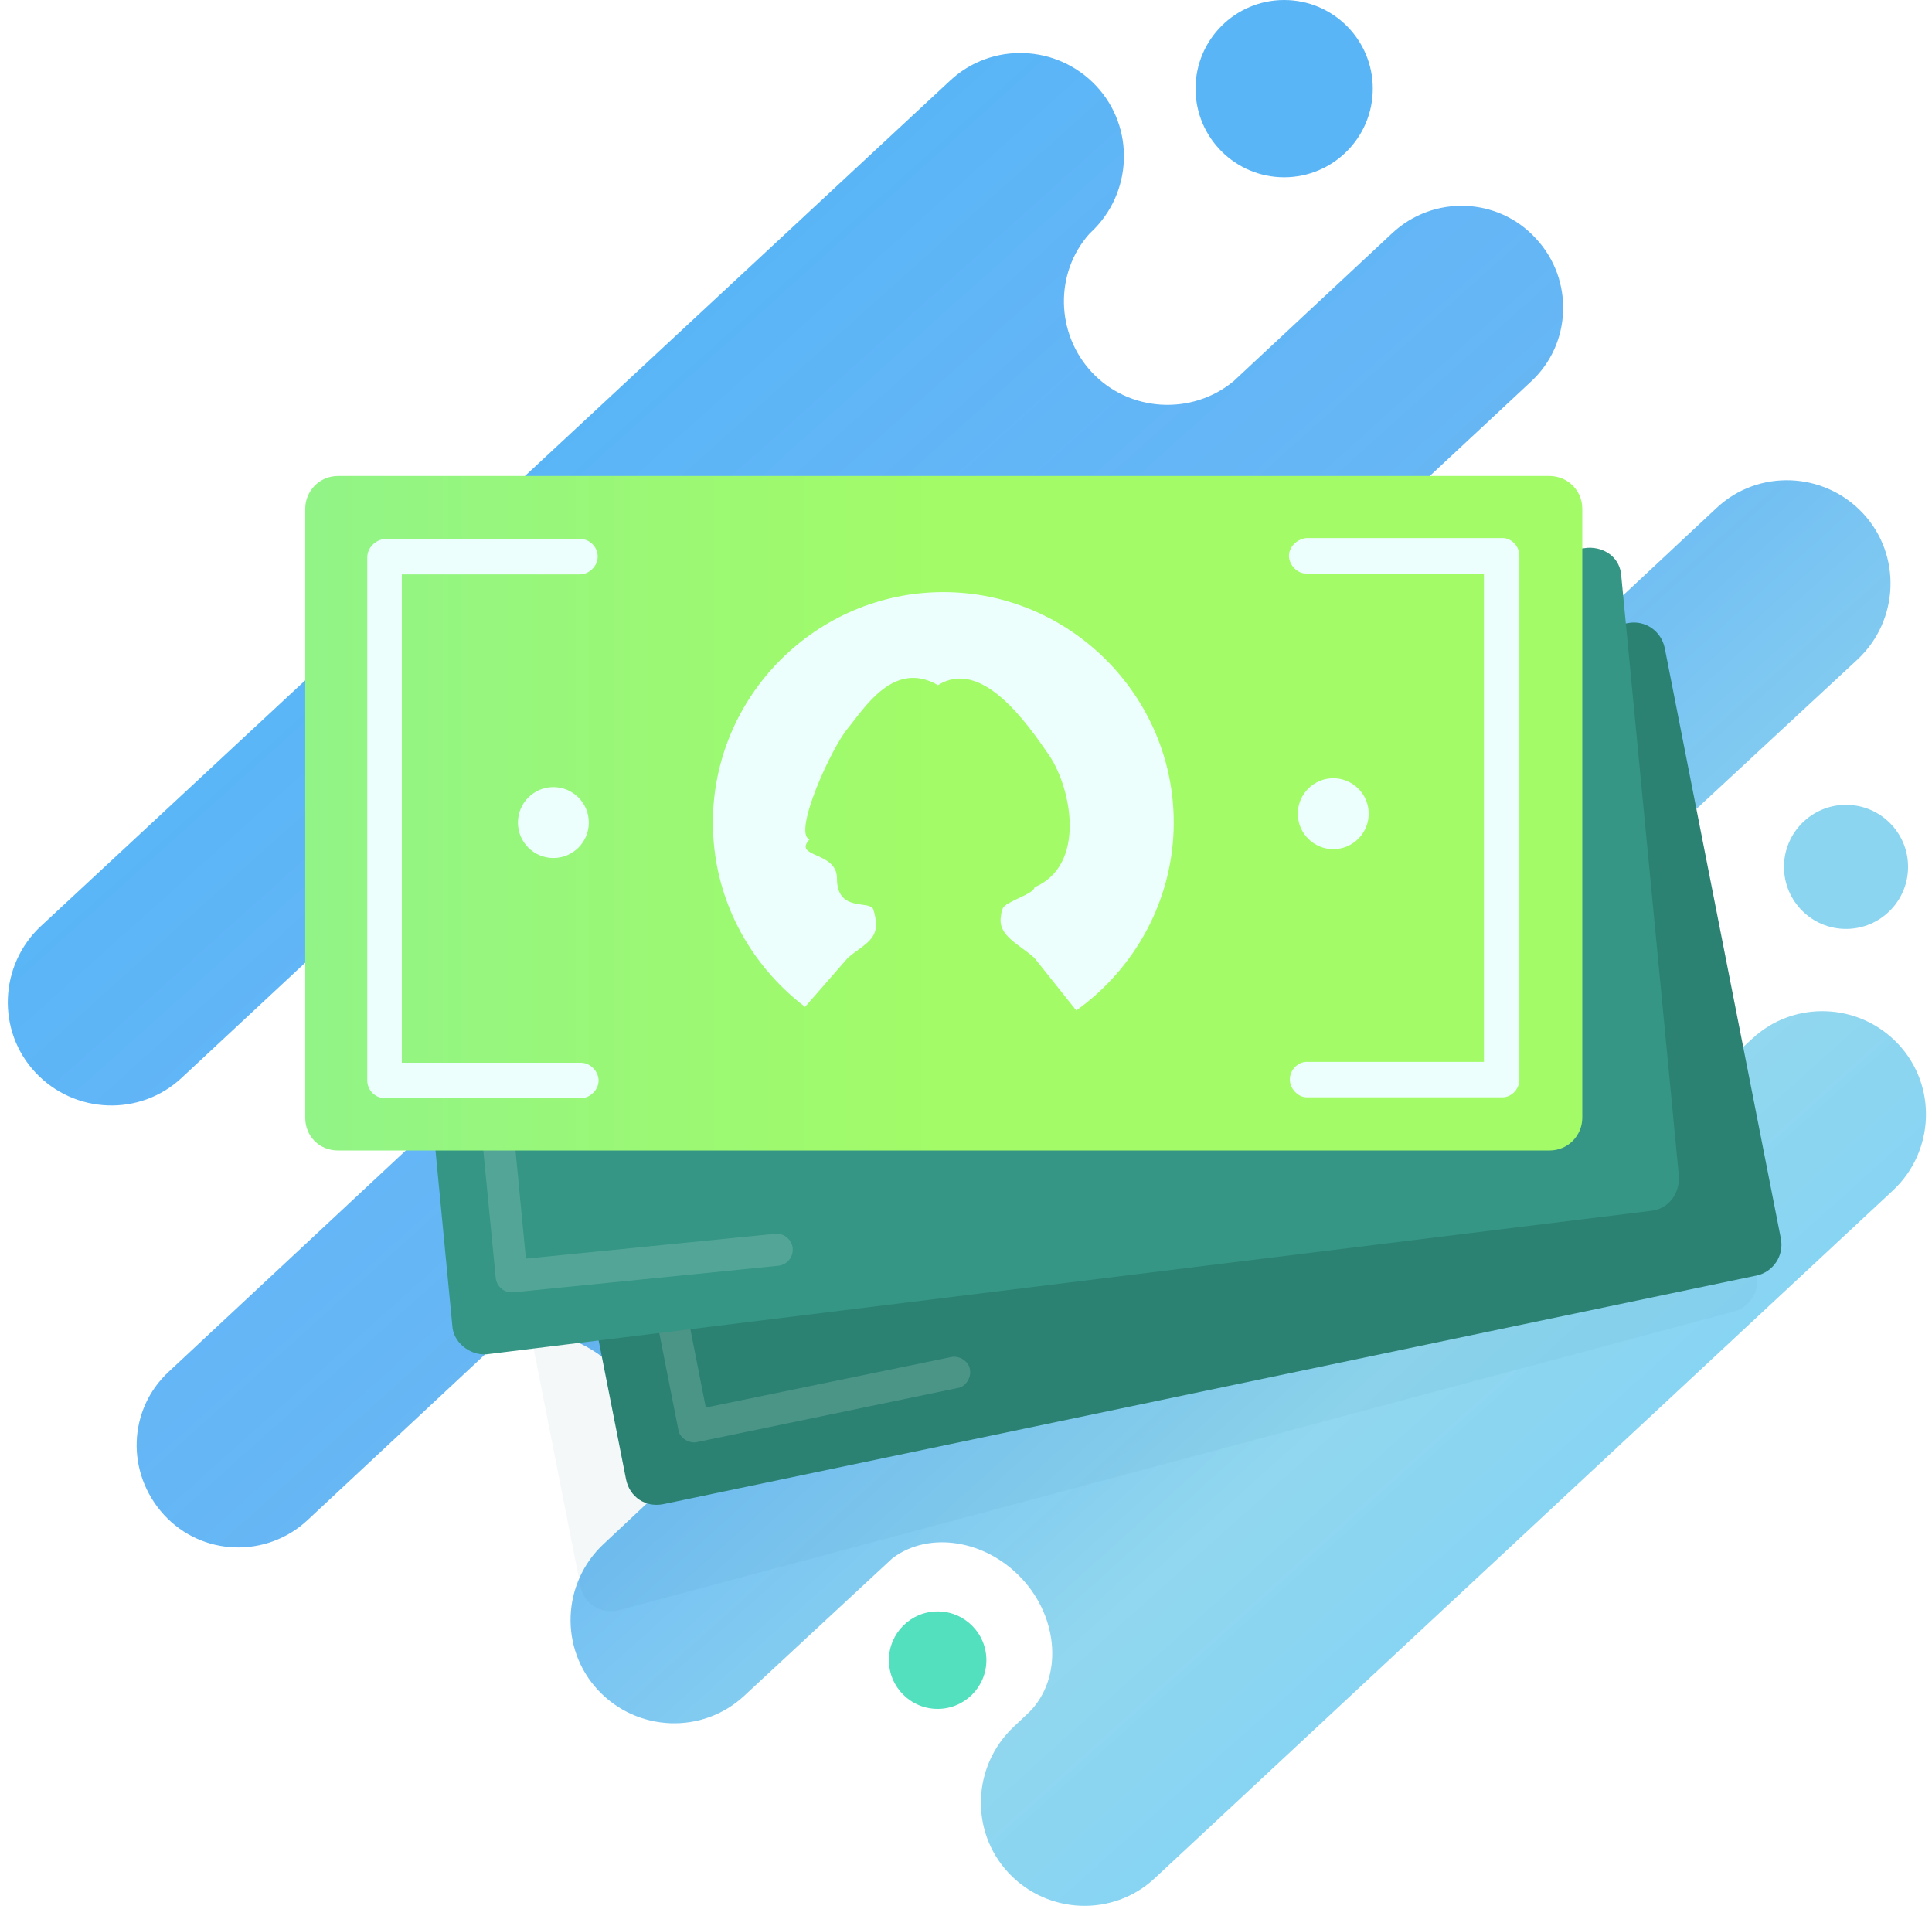 <?xml version="1.0" encoding="utf-8"?>
<!-- Generator: Adobe Illustrator 22.1.0, SVG Export Plug-In . SVG Version: 6.00 Build 0)  -->
<svg version="1.1" id="Layer_1" xmlns="http://www.w3.org/2000/svg" xmlns:xlink="http://www.w3.org/1999/xlink" x="0px" y="0px"
	 viewBox="0 0 218 215" style="enable-background:new 0 0 218 215;" xml:space="preserve">
<style type="text/css">
	.st0{fill:#8BD5F1;}
	.st1{fill:#53E0BF;}
	.st2{fill:#5AB5F6;}
	.st3{fill:url(#Combined-Shape_1_);}
	.st4{opacity:0.2;fill:#00536A;enable-background:new    ;}
	.st5{fill:#2B8272;}
	.st6{fill:#4B9587;}
	.st7{fill:#359685;}
	.st8{fill:#53A697;}
	.st9{fill:url(#Fill-7_1_);}
	.st10{fill:#EDFFFC;}
</style>
<defs>
    <filter id="blur1">
      <feGaussianBlur stdDeviation="6" />
    </filter>
</defs>
<circle id="path-2_1_" class="st0" cx="208.3" cy="97.8" r="7"/>
<circle id="path-3_1_" class="st1" cx="105.8" cy="187.3" r="5.5"/>
<circle id="path-5_1_" class="st2" cx="144.9" cy="10" r="10"/>
<linearGradient id="Combined-Shape_1_" gradientUnits="userSpaceOnUse" x1="-378.08" y1="1.969" x2="-377.399" y2="2.7" gradientTransform="matrix(216.29 0 0 208.969 81811.289 -378.025)">
	<stop  offset="0" style="stop-color:#37C6FF;stop-opacity:0.86"/>
	<stop  offset="0" style="stop-color:#3DADF5;stop-opacity:0.903"/>
	<stop  offset="0.259" style="stop-color:#55B0F6;stop-opacity:0.929"/>
	<stop  offset="0.508" style="stop-color:#62B4F4;stop-opacity:0.966"/>
	<stop  offset="0.803" style="stop-color:#8FD6EE;stop-opacity:0.982"/>
	<stop  offset="1" style="stop-color:#7FD2F7"/>
</linearGradient>
<path id="Combined-Shape" class="st3" d="M173.8,107.6c-3.4,3.9-2.9,10.2,1.3,14.7c4.3,4.6,10.9,5.4,14.9,2l7.7-7.1
	c4.7-4.4,12.1-4.1,16.5,0.6s4.1,12.1-0.6,16.5l-83.3,77.6c-4.7,4.4-12.1,4.1-16.5-0.6s-4.1-12.1,0.6-16.5l1.8-1.7
	c3.7-3.8,3.3-10.5-0.9-15c-4.1-4.4-10.5-5.4-14.6-2.3L84,191.3c-4.7,4.4-12.1,4.1-16.5-0.6c-4.4-4.7-4.1-12.1,0.6-16.5l4.8-4.5
	c2.9-3.5,1.8-9.8-2.6-14.5c-4.5-4.9-11-6.3-14.6-3.3l-21,19.6c-4.6,4.3-11.9,4.1-16.2-0.6s-4.1-11.9,0.6-16.2l34.4-32.1
	c4.2-4.4,4.3-11.4,0.1-16c-4.1-4.4-10.8-4.9-15.5-1.4l-17.6,16.4C15.8,126,8.4,125.7,4,121s-4.1-12.1,0.6-16.5L107.2,9.1
	c4.7-4.4,12.1-4.1,16.5,0.6c4.4,4.7,4.1,12.1-0.6,16.5l-0.2,0.2c-3.9,4.4-3.8,11.2,0.3,15.6c4.2,4.5,11.3,4.9,16,1l17.9-16.7
	c4.6-4.3,11.9-4.1,16.2,0.6c4.3,4.6,4.1,11.9-0.6,16.2l-51.8,48.3c-3.2,3.4-2.2,9.9,2.3,14.8c4.4,4.7,10.6,6.2,14.3,3.6l56.2-52.5
	c4.7-4.4,12.1-4.1,16.5,0.6s4.1,12.1-0.6,16.5L173.8,107.6z"/>
<path id="shadow" class="st4" d="M65.5,179l-13-66c-0.4-2,0.9-3.8,2.7-4.2L177.8,83c1.9-0.4,3.8,0.9,4.2,2.7l16.2,58.1
	c0.4,2-0.9,3.8-2.7,4.2L69.7,181.7C67.7,182.1,65.9,180.9,65.5,179z" filter="url(#blur1)"/>
<g id="money" transform="translate(134.641, 126) rotate(270) translate(-134.641, -126) translate(76.641, 42.5)">
	<path id="Fill-1" class="st5" d="M17.1,19.5L83.5,6.4c2-0.4,3.8,0.9,4.2,2.7l26,123.4c0.4,2-0.9,3.8-2.8,4.2l-66.6,13.1
		c-2,0.4-3.8-0.9-4.2-2.7L14.3,23.7C13.9,21.7,15.1,19.9,17.1,19.5z"/>
	<path id="Fill-4" class="st6" d="M87.2,45.1l-6.1-29.4c-0.1-0.9-1.2-1.6-2.1-1.4L22.7,25.4c-0.9,0.1-1.6,1.2-1.4,2.1l6.1,29.4
		c0.1,0.9,1.2,1.6,2.1,1.4c0.9-0.1,1.6-1.2,1.4-2.1l-5.7-27.7L78,18.1l5.7,27.7c0.1,0.9,1.2,1.6,2.1,1.4
		C86.7,47,87.3,46.1,87.2,45.1z"/>
	<path id="Fill-5" class="st7" d="M34.4-0.1l67.7-6.5c2-0.1,3.7,1.2,4,3.1L122.2,128c0.1,2-1.2,3.7-3.2,3.8l-67.7,6.5
		c-2,0.1-3.7-1.2-3.9-3.1L31.2,3.7C31.1,1.8,32.6,0,34.4-0.1z"/>
	<path id="Fill-6" class="st8" d="M98.2,0.9c-0.1-0.9-0.9-1.7-2-1.6L39.8,4.8c-0.9,0.1-1.7,0.9-1.6,2l3,29.9c0.1,0.9,0.9,1.7,2,1.6
		c0.9-0.1,1.7-0.9,1.6-2L42,8.2l53-5.1l2.7,28.1c0.1,0.9,0.9,1.7,2,1.6c0.9-0.1,1.7-0.9,1.6-2L98.2,0.9z"/>
	
		<linearGradient id="Fill-7_1_" gradientUnits="userSpaceOnUse" x1="-469.693" y1="-462.002" x2="-469.693" y2="-463.002" gradientTransform="matrix(76 0 0 144 35788.918 66583.586)">
		<stop  offset="0" style="stop-color:#A2FB67"/>
		<stop  offset="1" style="stop-color:#81EDA6"/>
	</linearGradient>
	<path id="Fill-7" class="st9" d="M57.9-16.7h68.7c2,0,3.7,1.6,3.7,3.7v136.7c0,2-1.6,3.7-3.7,3.7H57.9c-2,0-3.7-1.6-3.7-3.7V-13
		C54.2-15.1,55.8-16.7,57.9-16.7z"/>
	<path class="st10" d="M117.2,55.3c0-14.3-11.7-26-26-26c-8.5,0-16,4.1-20.8,10.4l5.5,4.8c1.2,1.3,1.9,3.2,3.7,3.2
		c0.6,0,1.2-0.1,1.8-0.3c1.1-0.4-0.4-4.1,3.5-4.1c3.1,0,2.3-5,4.4-3.1c0.7-1.9,10.2,2.4,12.5,4.3s7.8,5.2,4.9,10.2
		c3.1,4.9-4.2,10-8,12.6c-3.8,2.5-12.3,4.1-14.8-1.7c-0.8-0.1-1.6-3.3-2.4-3.6c-0.3-0.1-0.6-0.2-0.9-0.2c-2.2-0.4-3.2,2.2-4.7,3.8
		L70,70.3c4.7,6.6,12.5,11,21.2,11C105.5,81.3,117.2,69.6,117.2,55.3z"/>
	<path class="st10" d="M64.1,14.4V-5.8h55.1v20.1c0,1,0.9,2,2,2c1.1,0,2-0.9,2-2v-22c-0.1-1.1-1-2-2.1-2h-59c-1.1,0-2,0.9-2,2v22.1
		c0,1,0.9,2,2,2C63.1,16.4,64.1,15.5,64.1,14.4z"/>
	<circle class="st10" cx="91.2" cy="11.3" r="4"/>
	<path class="st10" d="M123.3,118.4V96.3c-0.1-1.1-1-2-2-2s-2,0.9-2,1.9v20.1H64.2v-20c0-1-0.9-1.9-2-1.9c-1,0-2,0.9-2,1.9v22.1
		c0,1,0.9,1.9,2,1.9h59.1C122.4,120.3,123.3,119.4,123.3,118.4z"/>
	<circle class="st10" cx="92.2" cy="99.3" r="4"/>
</g>
</svg>
